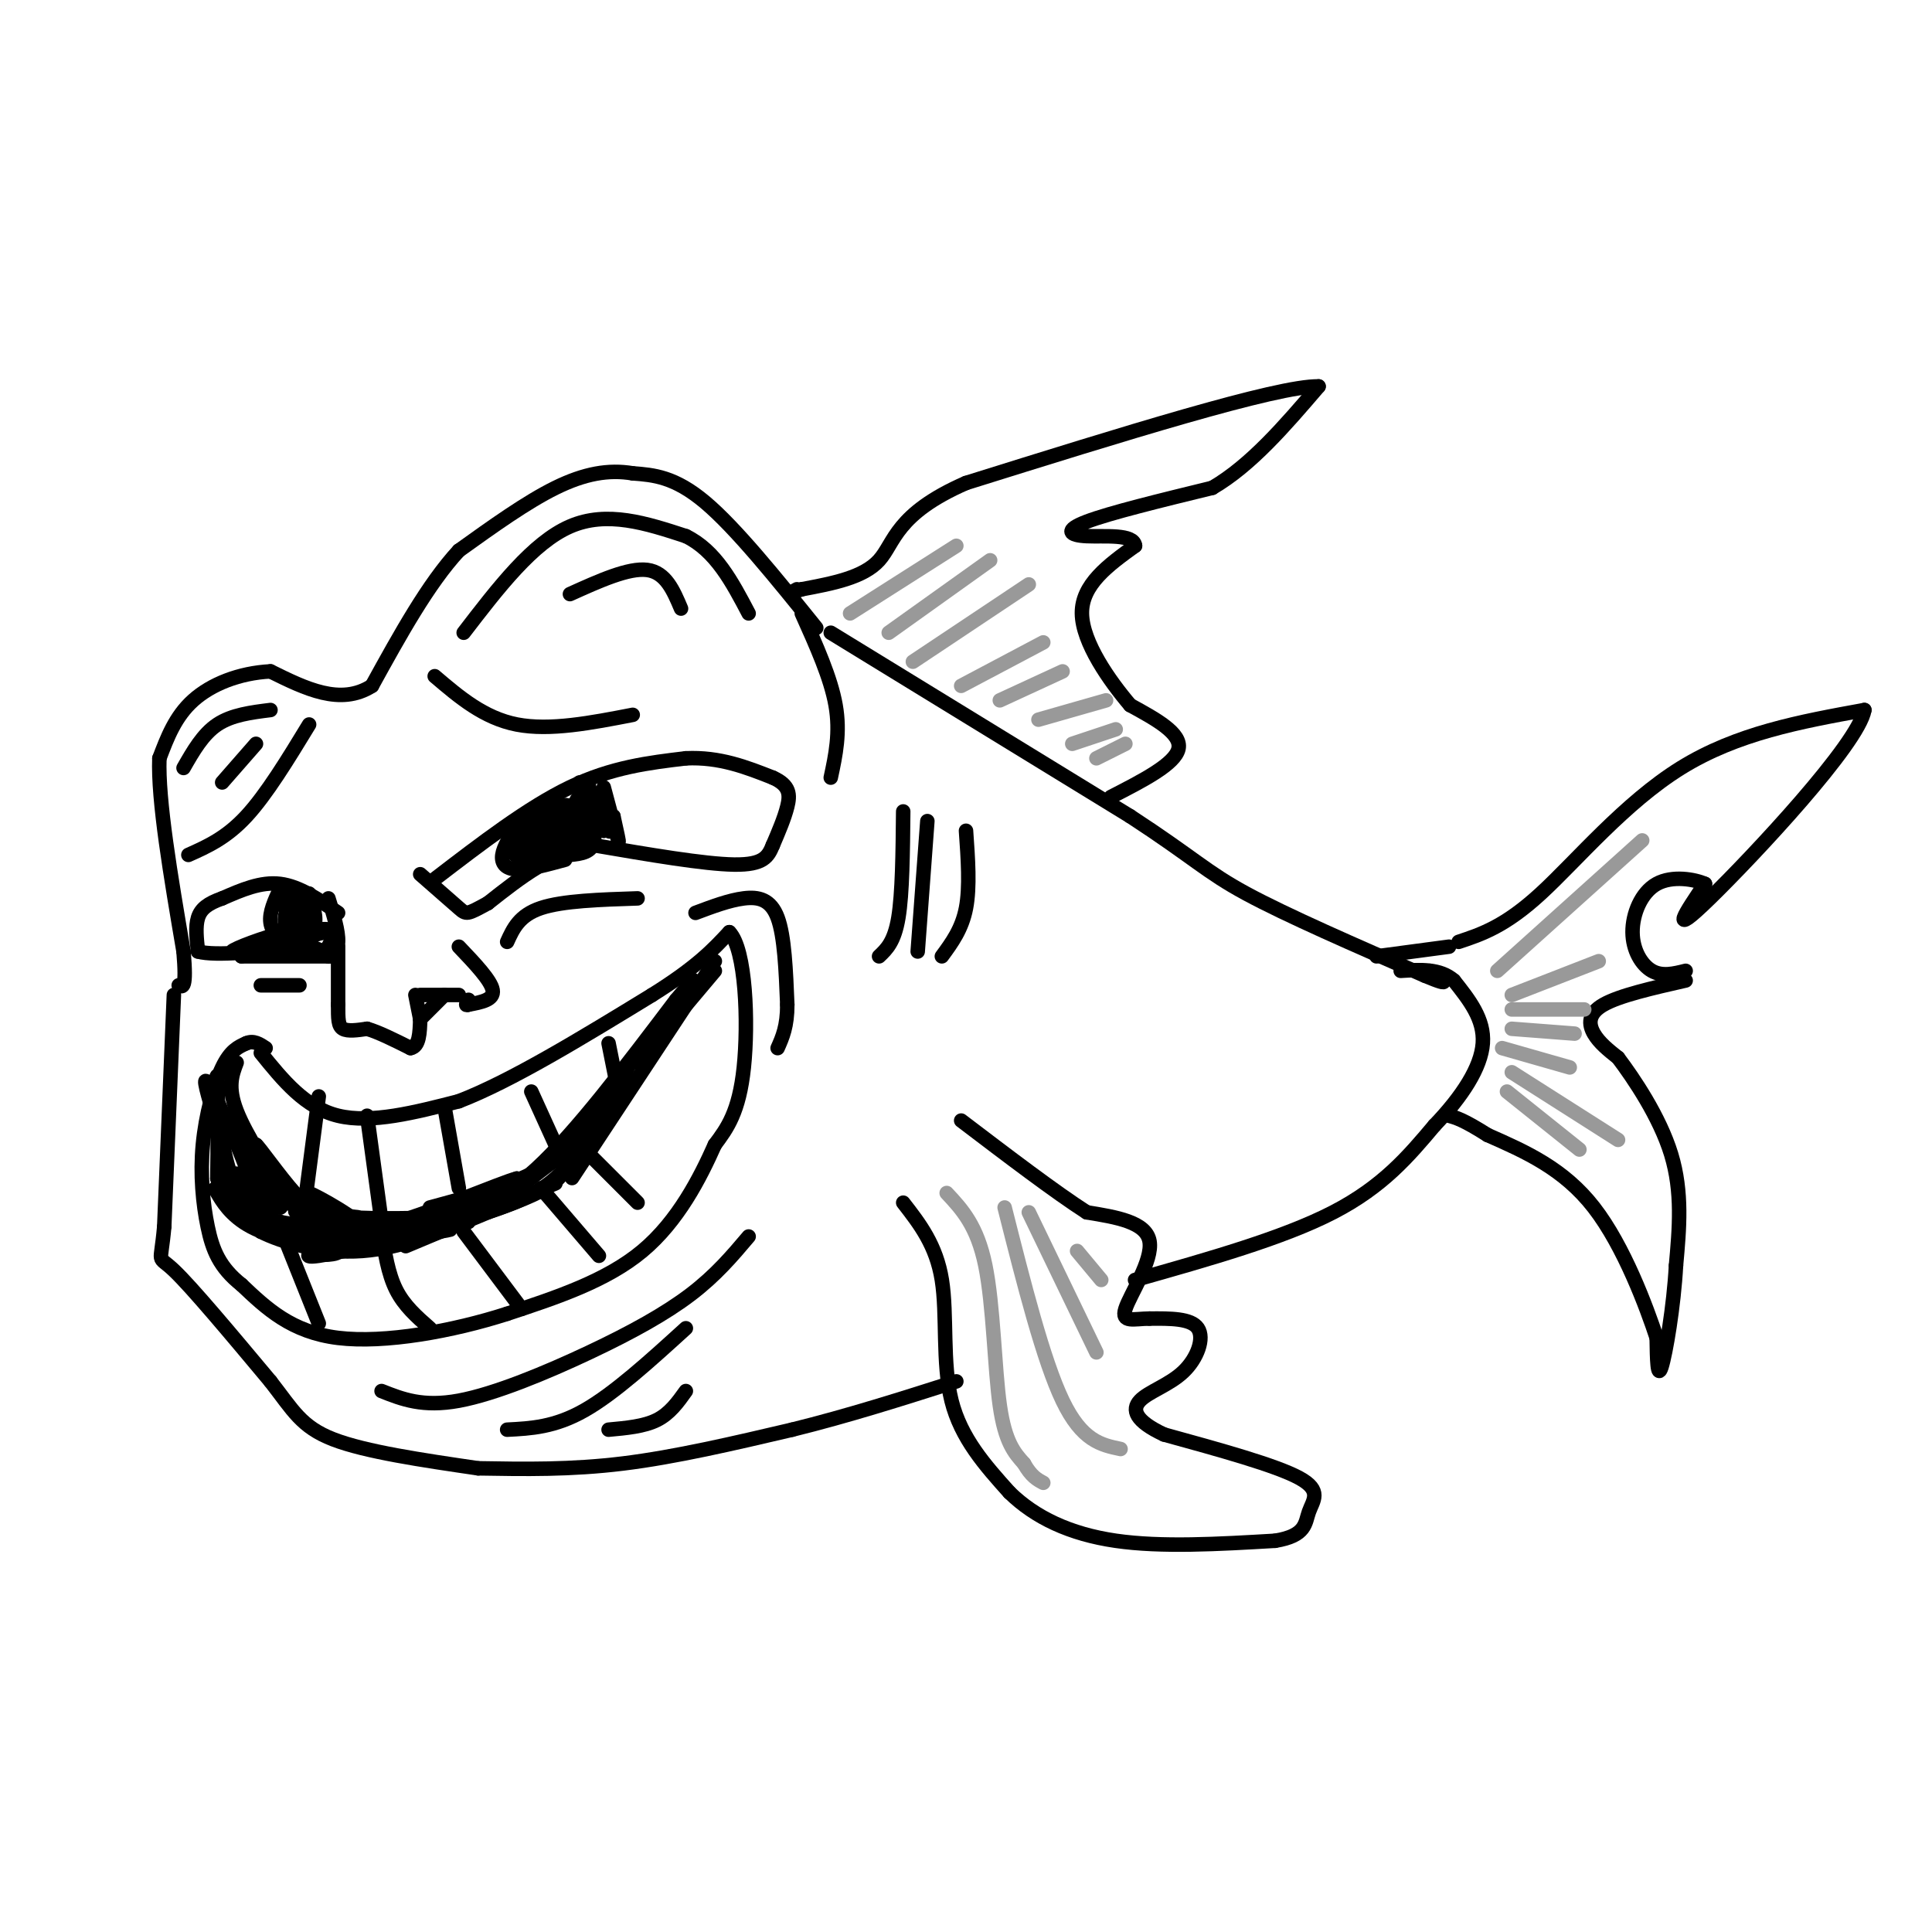 <svg viewBox='0 0 400 400' version='1.1' xmlns='http://www.w3.org/2000/svg' xmlns:xlink='http://www.w3.org/1999/xlink'><g fill='none' stroke='#000000' stroke-width='3' stroke-linecap='round' stroke-linejoin='round'><path d='M90,182c9.667,-7.417 19.333,-14.833 28,-19c8.667,-4.167 16.333,-5.083 24,-6'/><path d='M142,157c7.000,-0.333 12.500,1.833 18,4'/><path d='M160,161c3.600,1.600 3.600,3.600 3,6c-0.600,2.400 -1.800,5.200 -3,8'/><path d='M160,175c-0.956,2.311 -1.844,4.089 -8,4c-6.156,-0.089 -17.578,-2.044 -29,-4'/><path d='M123,175c-8.500,1.333 -15.250,6.667 -22,12'/><path d='M101,187c-4.400,2.400 -4.400,2.400 -6,1c-1.600,-1.400 -4.800,-4.200 -8,-7'/><path d='M70,189c-4.000,-2.750 -8.000,-5.500 -12,-6c-4.000,-0.500 -8.000,1.250 -12,3'/><path d='M46,186c-2.978,1.044 -4.422,2.156 -5,4c-0.578,1.844 -0.289,4.422 0,7'/><path d='M41,197c3.667,1.000 12.833,0.000 22,-1'/><path d='M63,196c4.393,0.369 4.375,1.792 5,2c0.625,0.208 1.893,-0.798 2,-3c0.107,-2.202 -0.946,-5.601 -2,-9'/><path d='M58,184c-1.143,2.458 -2.286,4.917 -2,7c0.286,2.083 2.000,3.792 4,4c2.000,0.208 4.286,-1.083 5,-3c0.714,-1.917 -0.143,-4.458 -1,-7'/><path d='M63,191c-2.094,0.555 -4.189,1.110 -4,0c0.189,-1.110 2.661,-3.884 4,-4c1.339,-0.116 1.544,2.425 1,4c-0.544,1.575 -1.836,2.185 -3,2c-1.164,-0.185 -2.199,-1.163 -2,-3c0.199,-1.837 1.630,-4.533 3,-4c1.370,0.533 2.677,4.295 2,5c-0.677,0.705 -3.339,-1.648 -6,-4'/><path d='M58,187c-0.702,-1.393 0.542,-2.875 2,-2c1.458,0.875 3.131,4.107 3,5c-0.131,0.893 -2.065,-0.554 -4,-2'/><path d='M107,171c-1.378,2.156 -2.756,4.311 -3,6c-0.244,1.689 0.644,2.911 3,3c2.356,0.089 6.178,-0.956 10,-2'/><path d='M120,162c1.667,4.750 3.333,9.500 3,12c-0.333,2.500 -2.667,2.750 -5,3'/><path d='M119,175c-3.337,1.595 -6.674,3.189 -7,2c-0.326,-1.189 2.359,-5.162 4,-7c1.641,-1.838 2.238,-1.543 3,0c0.762,1.543 1.690,4.333 0,6c-1.690,1.667 -6.000,2.210 -9,2c-3.000,-0.210 -4.692,-1.172 -3,-3c1.692,-1.828 6.769,-4.522 9,-5c2.231,-0.478 1.615,1.261 1,3'/><path d='M117,173c0.031,1.293 -0.390,3.027 -2,4c-1.610,0.973 -4.409,1.186 -6,0c-1.591,-1.186 -1.976,-3.773 0,-6c1.976,-2.227 6.312,-4.096 8,-3c1.688,1.096 0.729,5.155 -1,7c-1.729,1.845 -4.226,1.474 -6,1c-1.774,-0.474 -2.824,-1.051 -1,-3c1.824,-1.949 6.521,-5.271 8,-5c1.479,0.271 -0.261,4.136 -2,8'/><path d='M115,176c-0.890,1.814 -2.114,2.348 -3,1c-0.886,-1.348 -1.434,-4.577 0,-7c1.434,-2.423 4.851,-4.039 6,-3c1.149,1.039 0.030,4.732 0,4c-0.030,-0.732 1.030,-5.889 2,-6c0.970,-0.111 1.848,4.826 1,7c-0.848,2.174 -3.424,1.587 -6,1'/><path d='M115,173c-1.833,1.000 -3.417,3.000 -5,5'/><path d='M105,195c1.250,-2.750 2.500,-5.500 7,-7c4.500,-1.500 12.250,-1.750 20,-2'/><path d='M62,204c0.000,0.000 -8.000,0.000 -8,0'/><path d='M90,140c5.083,4.333 10.167,8.667 17,10c6.833,1.333 15.417,-0.333 24,-2'/><path d='M64,150c-4.417,7.250 -8.833,14.500 -13,19c-4.167,4.500 -8.083,6.250 -12,8'/><path d='M70,196c0.000,0.000 0.000,12.000 0,12'/><path d='M70,208c0.000,2.978 0.000,4.422 1,5c1.000,0.578 3.000,0.289 5,0'/><path d='M76,213c2.333,0.667 5.667,2.333 9,4'/><path d='M85,217c1.833,-0.333 1.917,-3.167 2,-6'/><path d='M87,206c0.000,0.000 8.000,0.000 8,0'/><path d='M95,196c3.333,3.500 6.667,7.000 7,9c0.333,2.000 -2.333,2.500 -5,3'/><path d='M97,208c-0.833,0.333 -0.417,-0.333 0,-1'/><path d='M86,206c0.000,0.000 1.000,5.000 1,5'/><path d='M92,206c0.000,0.000 -5.000,5.000 -5,5'/><path d='M125,163c1.333,5.000 2.667,10.000 3,11c0.333,1.000 -0.333,-2.000 -1,-5'/><path d='M127,169c-0.250,0.405 -0.375,3.917 -1,3c-0.625,-0.917 -1.750,-6.262 -2,-7c-0.250,-0.738 0.375,3.131 1,7'/><path d='M125,172c-0.333,-0.333 -1.667,-4.667 -3,-9'/><path d='M54,218c4.583,5.667 9.167,11.333 16,13c6.833,1.667 15.917,-0.667 25,-3'/><path d='M95,228c10.833,-4.167 25.417,-13.083 40,-22'/><path d='M135,206c9.333,-5.833 12.667,-9.417 16,-13'/><path d='M151,193c3.422,3.489 3.978,18.711 3,28c-0.978,9.289 -3.489,12.644 -6,16'/><path d='M148,237c-3.022,6.800 -7.578,15.800 -15,22c-7.422,6.200 -17.711,9.600 -28,13'/><path d='M105,272c-11.244,3.622 -25.356,6.178 -35,5c-9.644,-1.178 -14.822,-6.089 -20,-11'/><path d='M50,266c-4.571,-3.628 -5.998,-7.199 -7,-12c-1.002,-4.801 -1.577,-10.831 -1,-17c0.577,-6.169 2.308,-12.477 4,-16c1.692,-3.523 3.346,-4.262 5,-5'/><path d='M51,216c1.500,-0.667 2.750,0.167 4,1'/><path d='M49,220c-0.958,2.524 -1.917,5.048 0,10c1.917,4.952 6.708,12.333 10,17c3.292,4.667 5.083,6.619 10,7c4.917,0.381 12.958,-0.810 21,-2'/><path d='M90,252c6.644,-0.978 12.756,-2.422 21,-10c8.244,-7.578 18.622,-21.289 29,-35'/><path d='M140,207c5.167,-6.167 3.583,-4.083 2,-2'/><path d='M45,229c1.000,7.750 2.000,15.500 6,20c4.000,4.500 11.000,5.750 18,7'/><path d='M69,256c7.511,0.822 17.289,-0.622 24,-3c6.711,-2.378 10.356,-5.689 14,-9'/><path d='M107,244c-3.060,0.750 -17.708,7.125 -28,10c-10.292,2.875 -16.226,2.250 -21,0c-4.774,-2.250 -8.387,-6.125 -12,-10'/><path d='M46,244c0.262,1.000 6.917,8.500 7,5c0.083,-3.500 -6.405,-18.000 -9,-23c-2.595,-5.000 -1.298,-0.500 0,4'/><path d='M44,230c0.222,-1.867 0.778,-8.533 1,-7c0.222,1.533 0.111,11.267 0,21'/><path d='M45,244c2.167,4.500 7.583,5.250 13,6'/><path d='M58,250c-0.667,-1.238 -8.833,-7.333 -9,-7c-0.167,0.333 7.667,7.095 9,7c1.333,-0.095 -3.833,-7.048 -9,-14'/><path d='M49,236c-1.500,-3.357 -0.750,-4.750 0,-3c0.750,1.750 1.500,6.643 4,10c2.500,3.357 6.750,5.179 11,7'/><path d='M66,227c0.000,0.000 -3.000,23.000 -3,23'/><path d='M76,231c0.000,0.000 3.000,22.000 3,22'/><path d='M92,229c0.000,0.000 3.000,17.000 3,17'/><path d='M110,226c0.000,0.000 5.000,11.000 5,11'/><path d='M126,216c0.000,0.000 2.000,10.000 2,10'/><path d='M58,254c0.000,0.000 8.000,20.000 8,20'/><path d='M79,255c0.667,4.333 1.333,8.667 3,12c1.667,3.333 4.333,5.667 7,8'/><path d='M96,255c0.000,0.000 12.000,16.000 12,16'/><path d='M112,246c0.000,0.000 12.000,14.000 12,14'/><path d='M121,238c0.000,0.000 11.000,11.000 11,11'/><path d='M148,201c0.000,0.000 -16.000,19.000 -16,19'/><path d='M148,199c0.000,0.000 -27.000,41.000 -27,41'/><path d='M121,240c-4.500,6.833 -2.250,3.417 0,0'/><path d='M131,219c-2.167,4.417 -4.333,8.833 -8,13c-3.667,4.167 -8.833,8.083 -14,12'/><path d='M119,237c0.000,0.000 -17.000,13.000 -17,13'/><path d='M118,240c-0.833,2.000 -1.667,4.000 -5,6c-3.333,2.000 -9.167,4.000 -15,6'/><path d='M115,245c0.000,0.000 -31.000,13.000 -31,13'/><path d='M97,253c-13.167,3.167 -26.333,6.333 -31,7c-4.667,0.667 -0.833,-1.167 3,-3'/><path d='M74,258c0.000,0.000 -16.000,-5.000 -16,-5'/><path d='M74,252c-7.756,-0.800 -15.511,-1.600 -12,-1c3.511,0.600 18.289,2.600 22,3c3.711,0.400 -3.644,-0.800 -11,-2'/><path d='M73,252c-4.560,-1.869 -10.458,-5.542 -9,-5c1.458,0.542 10.274,5.298 12,8c1.726,2.702 -3.637,3.351 -9,4'/><path d='M67,259c-4.667,-1.167 -11.833,-6.083 -19,-11'/><path d='M48,248c-3.821,-2.286 -3.875,-2.500 -3,-1c0.875,1.500 2.679,4.714 7,7c4.321,2.286 11.161,3.643 18,5'/><path d='M70,259c0.631,1.012 -6.792,1.042 -3,0c3.792,-1.042 18.798,-3.155 24,-4c5.202,-0.845 0.601,-0.423 -4,0'/><path d='M87,255c-3.595,0.000 -10.583,0.000 -16,-1c-5.417,-1.000 -9.262,-3.000 -12,-6c-2.738,-3.000 -4.369,-7.000 -6,-11'/><path d='M53,237c0.512,0.262 4.792,6.417 8,10c3.208,3.583 5.345,4.595 11,5c5.655,0.405 14.827,0.202 24,0'/><path d='M78,253c-7.333,0.578 -14.667,1.156 -20,0c-5.333,-1.156 -8.667,-4.044 -9,-4c-0.333,0.044 2.333,3.022 5,6'/><path d='M54,255c4.289,2.178 12.511,4.622 21,4c8.489,-0.622 17.244,-4.311 26,-8'/><path d='M101,251c6.844,-2.311 10.956,-4.089 15,-8c4.044,-3.911 8.022,-9.956 12,-16'/><path d='M128,227c2.000,-2.833 1.000,-1.917 0,-1'/><path d='M127,229c-4.333,4.750 -8.667,9.500 -15,13c-6.333,3.500 -14.667,5.750 -23,8'/><path d='M36,206c0.000,0.000 -2.000,48.000 -2,48'/><path d='M34,254c-0.756,8.444 -1.644,5.556 2,9c3.644,3.444 11.822,13.222 20,23'/><path d='M56,286c4.667,5.978 6.333,9.422 13,12c6.667,2.578 18.333,4.289 30,6'/><path d='M99,304c9.583,0.167 19.167,0.333 30,-1c10.833,-1.333 22.917,-4.167 35,-7'/><path d='M164,296c11.500,-2.833 22.750,-6.417 34,-10'/><path d='M187,249c3.422,4.400 6.844,8.800 8,16c1.156,7.200 0.044,17.200 2,25c1.956,7.800 6.978,13.400 12,19'/><path d='M209,309c5.289,5.178 12.511,8.622 22,10c9.489,1.378 21.244,0.689 33,0'/><path d='M264,319c6.476,-1.048 6.167,-3.667 7,-6c0.833,-2.333 2.810,-4.381 -2,-7c-4.810,-2.619 -16.405,-5.810 -28,-9'/><path d='M241,297c-5.930,-2.751 -6.754,-5.129 -5,-7c1.754,-1.871 6.088,-3.234 9,-6c2.912,-2.766 4.404,-6.933 3,-9c-1.404,-2.067 -5.702,-2.033 -10,-2'/><path d='M238,273c-3.131,0.000 -5.958,1.000 -5,-2c0.958,-3.000 5.702,-10.000 5,-14c-0.702,-4.000 -6.851,-5.000 -13,-6'/><path d='M225,251c-6.500,-4.167 -16.250,-11.583 -26,-19'/><path d='M235,265c15.333,-4.333 30.667,-8.667 41,-14c10.333,-5.333 15.667,-11.667 21,-18'/><path d='M297,233c5.756,-6.000 9.644,-12.000 10,-17c0.356,-5.000 -2.822,-9.000 -6,-13'/><path d='M301,203c-2.833,-2.500 -6.917,-2.250 -11,-2'/><path d='M172,131c0.000,0.000 62.000,38.000 62,38'/><path d='M234,169c13.333,8.711 15.667,11.489 24,16c8.333,4.511 22.667,10.756 37,17'/><path d='M295,202c6.333,2.667 3.667,0.833 1,-1'/><path d='M169,130c-8.333,-10.333 -16.667,-20.667 -23,-26c-6.333,-5.333 -10.667,-5.667 -15,-6'/><path d='M131,98c-5.000,-0.844 -10.000,0.044 -16,3c-6.000,2.956 -13.000,7.978 -20,13'/><path d='M95,114c-6.333,6.833 -12.167,17.417 -18,28'/><path d='M77,142c-6.500,4.167 -13.750,0.583 -21,-3'/><path d='M56,139c-6.511,0.333 -12.289,2.667 -16,6c-3.711,3.333 -5.356,7.667 -7,12'/><path d='M33,157c-0.333,8.667 2.333,24.333 5,40'/><path d='M38,197c0.667,7.833 -0.167,7.417 -1,7'/><path d='M187,168c-0.083,8.500 -0.167,17.000 -1,22c-0.833,5.000 -2.417,6.500 -4,8'/><path d='M192,170c0.000,0.000 -2.000,27.000 -2,27'/><path d='M200,172c0.417,5.833 0.833,11.667 0,16c-0.833,4.333 -2.917,7.167 -5,10'/><path d='M166,127c3.000,6.667 6.000,13.333 7,19c1.000,5.667 0.000,10.333 -1,15'/><path d='M144,189c3.489,-1.311 6.978,-2.622 10,-3c3.022,-0.378 5.578,0.178 7,4c1.422,3.822 1.711,10.911 2,18'/><path d='M163,208c0.000,4.500 -1.000,6.750 -2,9'/><path d='M79,288c4.262,1.690 8.524,3.381 16,2c7.476,-1.381 18.167,-5.833 27,-10c8.833,-4.167 15.810,-8.048 21,-12c5.190,-3.952 8.595,-7.976 12,-12'/><path d='M105,296c4.917,-0.250 9.833,-0.500 16,-4c6.167,-3.500 13.583,-10.250 21,-17'/><path d='M126,296c3.667,-0.333 7.333,-0.667 10,-2c2.667,-1.333 4.333,-3.667 6,-6'/><path d='M302,195c4.800,-1.600 9.600,-3.200 17,-10c7.400,-6.800 17.400,-18.800 29,-26c11.600,-7.200 24.800,-9.600 38,-12'/><path d='M386,147c-1.156,6.933 -23.044,30.267 -32,39c-8.956,8.733 -4.978,2.867 -1,-3'/><path d='M353,183c-2.075,-0.943 -6.762,-1.799 -10,0c-3.238,1.799 -5.026,6.254 -5,10c0.026,3.746 1.864,6.785 4,8c2.136,1.215 4.568,0.608 7,0'/><path d='M349,203c-6.844,1.556 -13.689,3.111 -17,5c-3.311,1.889 -3.089,4.111 -2,6c1.089,1.889 3.044,3.444 5,5'/><path d='M335,219c3.178,4.200 8.622,12.200 11,20c2.378,7.800 1.689,15.400 1,23'/><path d='M347,262c-0.467,8.511 -2.133,18.289 -3,21c-0.867,2.711 -0.933,-1.644 -1,-6'/><path d='M343,277c-2.067,-6.267 -6.733,-18.933 -13,-27c-6.267,-8.067 -14.133,-11.533 -22,-15'/><path d='M308,235c-5.000,-3.167 -6.500,-3.583 -8,-4'/><path d='M300,196c0.000,0.000 -15.000,2.000 -15,2'/><path d='M230,165c6.667,-3.417 13.333,-6.833 14,-10c0.667,-3.167 -4.667,-6.083 -10,-9'/><path d='M234,146c-4.267,-5.000 -9.933,-13.000 -10,-19c-0.067,-6.000 5.467,-10.000 11,-14'/><path d='M235,113c-0.250,-2.524 -6.375,-1.833 -10,-2c-3.625,-0.167 -4.750,-1.190 0,-3c4.750,-1.810 15.375,-4.405 26,-7'/><path d='M251,101c8.000,-4.667 15.000,-12.833 22,-21'/><path d='M273,80c-8.500,-0.167 -40.750,9.917 -73,20'/><path d='M200,100c-14.644,6.400 -14.756,12.400 -18,16c-3.244,3.600 -9.622,4.800 -16,6'/><path d='M166,122c-2.833,1.000 -1.917,0.500 -1,0'/></g>
<g fill='none' stroke='#999999' stroke-width='3' stroke-linecap='round' stroke-linejoin='round'><path d='M176,127c0.000,0.000 22.000,-14.000 22,-14'/><path d='M184,131c0.000,0.000 21.000,-15.000 21,-15'/><path d='M189,137c0.000,0.000 24.000,-16.000 24,-16'/><path d='M199,142c0.000,0.000 17.000,-9.000 17,-9'/><path d='M207,145c0.000,0.000 13.000,-6.000 13,-6'/><path d='M215,149c0.000,0.000 14.000,-4.000 14,-4'/><path d='M222,154c0.000,0.000 9.000,-3.000 9,-3'/><path d='M227,157c0.000,0.000 6.000,-3.000 6,-3'/><path d='M310,201c0.000,0.000 30.000,-27.000 30,-27'/><path d='M313,206c0.000,0.000 18.000,-7.000 18,-7'/><path d='M313,209c0.000,0.000 15.000,0.000 15,0'/><path d='M313,213c0.000,0.000 13.000,1.000 13,1'/><path d='M311,217c0.000,0.000 14.000,4.000 14,4'/><path d='M313,222c0.000,0.000 22.000,14.000 22,14'/><path d='M312,226c0.000,0.000 15.000,12.000 15,12'/><path d='M196,247c3.156,3.378 6.311,6.756 8,15c1.689,8.244 1.911,21.356 3,29c1.089,7.644 3.044,9.822 5,12'/><path d='M212,303c1.500,2.667 2.750,3.333 4,4'/><path d='M208,250c4.000,15.833 8.000,31.667 12,40c4.000,8.333 8.000,9.167 12,10'/><path d='M213,251c0.000,0.000 14.000,29.000 14,29'/><path d='M223,259c0.000,0.000 5.000,6.000 5,6'/></g>
<g fill='none' stroke='#000000' stroke-width='3' stroke-linecap='round' stroke-linejoin='round'><path d='M96,131c7.167,-9.333 14.333,-18.667 22,-22c7.667,-3.333 15.833,-0.667 24,2'/><path d='M142,111c6.167,3.000 9.583,9.500 13,16'/><path d='M118,123c6.083,-2.750 12.167,-5.500 16,-5c3.833,0.500 5.417,4.250 7,8'/><path d='M56,147c-4.000,0.500 -8.000,1.000 -11,3c-3.000,2.000 -5.000,5.500 -7,9'/><path d='M53,154c0.000,0.000 -7.000,8.000 -7,8'/><path d='M68,198c0.000,0.000 -18.000,0.000 -18,0'/><path d='M50,198c1.333,-1.111 13.667,-3.889 17,-5c3.333,-1.111 -2.333,-0.556 -8,0'/><path d='M59,193c-4.178,0.978 -10.622,3.422 -11,4c-0.378,0.578 5.311,-0.711 11,-2'/><path d='M59,195c3.933,0.489 8.267,2.711 9,3c0.733,0.289 -2.133,-1.356 -5,-3'/><path d='M63,195c0.333,-1.044 3.667,-2.156 5,-2c1.333,0.156 0.667,1.578 0,3'/><path d='M68,196c0.167,0.333 0.583,-0.333 1,-1'/></g>
</svg>
